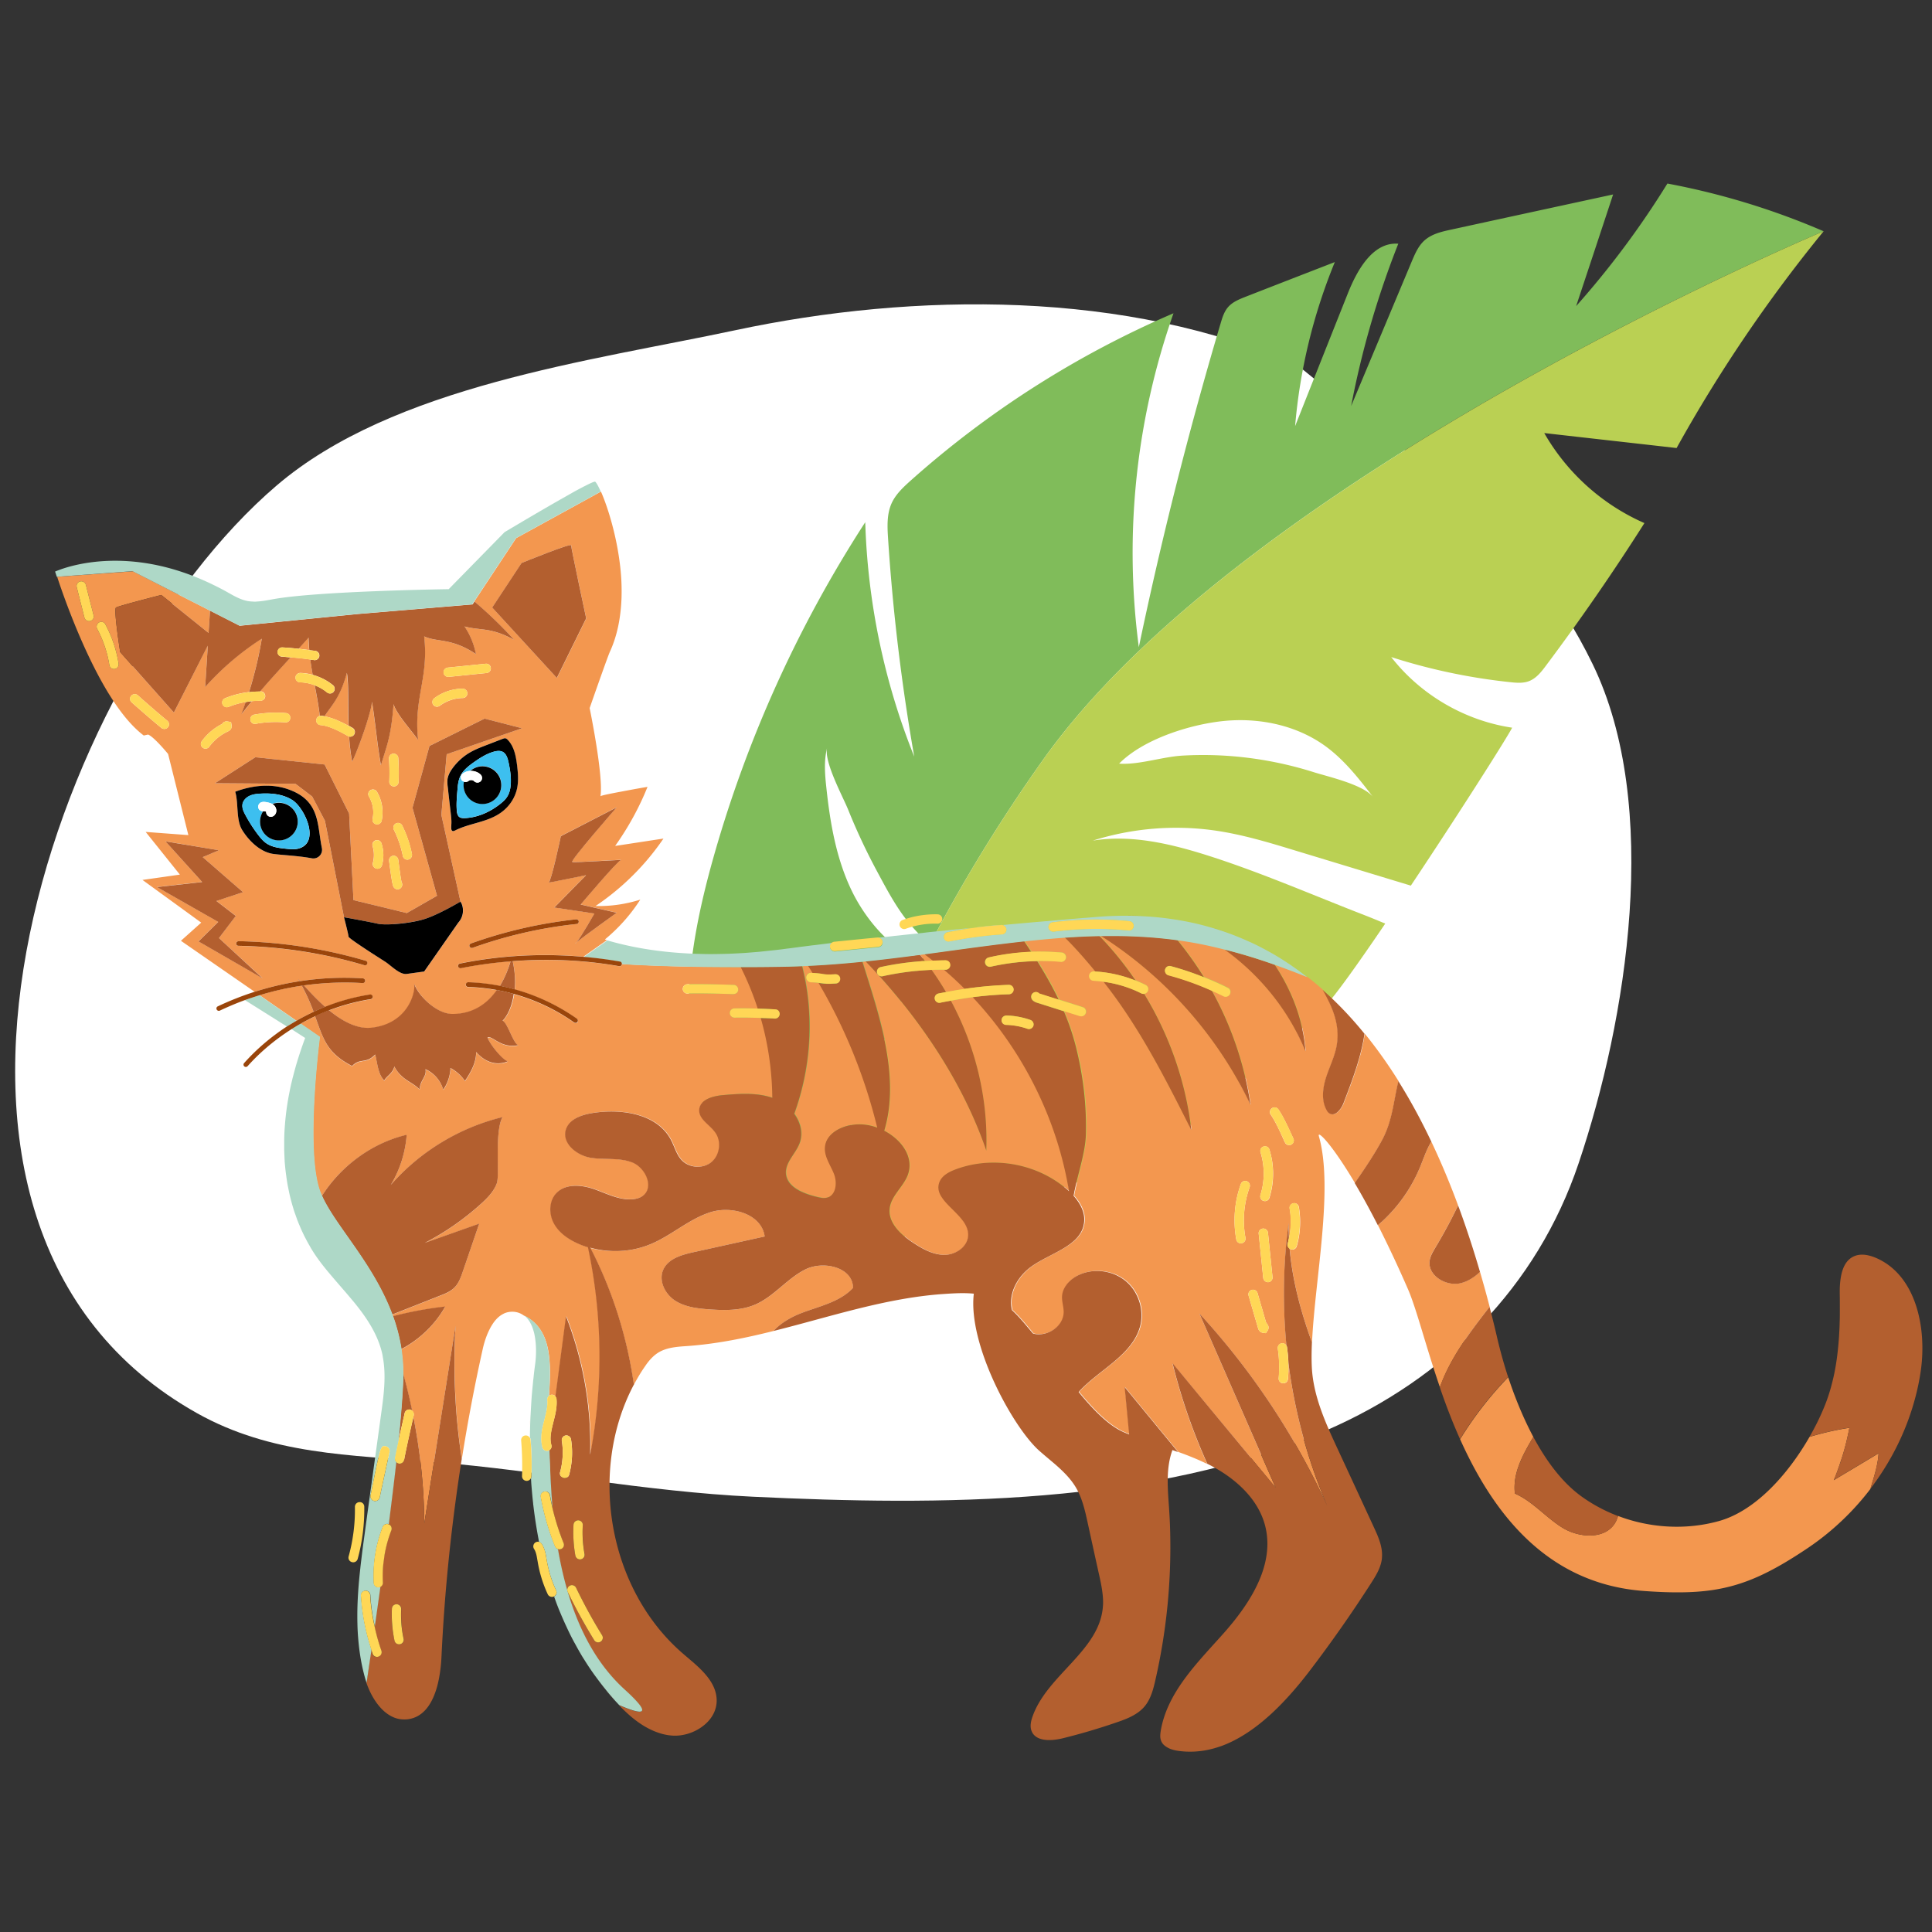 <svg id="Ebene_1" xmlns="http://www.w3.org/2000/svg" viewBox="0 0 200 200"><rect x="0" y="0" width="200" height="200" fill="#333333" stroke="none"/><style>.st0{fill:#fff}.st1{fill:#80bc5a}.st2{fill:#80ba27}.st3{fill:#bad053}.st4{fill:#f3974f}.st5{fill:#b35f2f}.st6{fill:#3dbfef}.st7{fill:#aed8c7}.st8{fill:#ffd756}.st9{fill:#9a450b}</style><path class="st0" d="M134.41 37.88c-17.67-7.87-39.78-7.64-58.27-3.7-15.02 3.2-35.41 5.76-47.48 16.06-23.47 20.04-42.92 76.64-8.25 96.06 7.68 4.3 15.83 4.32 24.49 5.04 11.04.91 21.97 3.07 33.04 3.6 19.3.92 41.3.96 59.34-6.86 12.32-5.34 21.83-14.85 26.14-27.66 5-14.84 8.57-37.02 1.45-51.67-6.89-14.19-17.37-20.08-30.46-30.87z"/><path class="st1" d="M95.4 99.46c-3.12-1.1-5.67-4.17-7.09-6.97-1.71-3.39-2.37-7.21-2.77-10.99-.15-1.37-.26-2.78.09-4.12-.38 1.43 1.63 5.09 2.18 6.46.87 2.16 1.86 4.27 2.96 6.32 1.06 1.97 2.16 4.08 3.65 5.76.67.76 1.3 1.35 1.7 2.12 3.12-6.02 7-12.54 11.84-19.36 21.11-29.77 80.82-54.74 80.82-54.74A76.12 76.12 0 0 0 172.61 19a91.267 91.267 0 0 1-9.45 12.69c1.28-3.85 2.56-7.71 3.83-11.56-5.59 1.21-11.18 2.42-16.77 3.64-.99.21-2.02.45-2.77 1.13-.63.57-.97 1.37-1.3 2.15-2.09 4.99-4.19 9.99-6.28 14.98a93.39 93.39 0 0 1 4.88-16.8c-2.61-.2-4.24 2.68-5.21 5.11-1.83 4.59-3.65 9.18-5.47 13.77.49-5.83 1.89-11.57 4.11-16.98-3.07 1.19-6.14 2.38-9.21 3.58-.66.26-1.35.53-1.82 1.06-.43.48-.62 1.12-.8 1.73-3.28 11.04-6.1 22.22-8.46 33.49a74.744 74.744 0 0 1 3.59-34.56 100.267 100.267 0 0 0-27.22 17.33c-.77.69-1.55 1.42-1.97 2.36-.49 1.11-.44 2.37-.36 3.58.49 7.58 1.4 15.14 2.71 22.62-3.1-7.7-4.82-15.96-5.07-24.26a127.6 127.6 0 0 0-15.77 34.9c-2.21 7.88-3.64 16.31-1.41 24.19 1.78 6.3 6.47 12.07 12.47 14.28 1.36-5.73 4.34-15.71 10.54-27.97"/><path class="st2" d="M96.54 99.77c-.01-.7-.17-1.25-.41-1.73-.25.47-.49.95-.73 1.42.37.13.75.24 1.14.31"/><path class="st3" d="M126.13 74.7c3.87-.51 7.98.27 11.13 2.58 1.93 1.42 3.43 3.34 4.89 5.24-1-1.3-4.65-2.11-6.17-2.59a38.33 38.33 0 0 0-6.7-1.47c-2.27-.29-4.57-.37-6.86-.24-2.11.12-4.54.98-6.57.83 2.43-2.45 6.92-3.91 10.28-4.35m-36.57 53.66c3.63.12 7.17-1.05 10.62-2.22 9.32-3.15 18.4-5.19 25.73-11.91 3.76-3.45 7.8-6.48 11.36-10.18.99-1.03 3.37-4.37 6.13-8.44-.7-.29-1.39-.58-2.06-.84-5.45-2.11-10.81-4.46-16.38-6.23-3.83-1.21-7.87-2.16-11.83-1.52 4.08-1.29 8.44-1.65 12.67-1.04 2.84.41 5.61 1.25 8.36 2.09 3.96 1.2 7.93 2.41 11.89 3.61 4.73-7.1 9.66-14.82 10.49-16.35-4.9-.73-9.48-3.4-12.52-7.31 4.01 1.29 8.15 2.16 12.34 2.6.64.07 1.3.12 1.9-.1.77-.29 1.3-.97 1.79-1.63 3.58-4.78 6.98-9.7 10.18-14.74a22.294 22.294 0 0 1-10.37-9.32c4.57.52 9.14 1.03 13.7 1.55 4.39-7.91 9.49-15.43 15.22-22.44 0 0-59.71 24.98-80.82 54.74-4.84 6.82-8.72 13.34-11.84 19.36.25.48.4 1.03.41 1.73a7.38 7.38 0 0 1-1.14-.31c-6.2 12.26-9.18 22.24-10.55 27.97 1.51.54 3.08.88 4.72.93"/><path class="st4" d="M116.45 143.58c1.85 2.24 3.69 4.49 5.54 6.73 1 .36 1.98.75 2.94 1.22.01.01.03.01.04.02a61.133 61.133 0 0 1-3.6-10.42L132.05 154c-2.63-6.01-5.26-12.01-7.89-18.02a76.5 76.5 0 0 1 13.24 19.93 55.444 55.444 0 0 1-4.02-14.79c.02.55 0 1.1-.05 1.64a.48.48 0 0 1-.48.44h-.04a.481.481 0 0 1-.44-.52c.09-1.02.06-2.06-.09-3.07-.04-.26.14-.51.41-.55.2-.03.4.08.49.25-.41-4.23-.34-8.5.23-12.72-.01.54.01 1.08.03 1.62.22-1.01.25-2.07.07-3.09-.05-.26.13-.51.39-.56.27-.05.51.13.56.39.23 1.34.16 2.75-.22 4.06a.48.48 0 0 1-.46.35c-.04 0-.09-.01-.13-.02-.05-.02-.1-.04-.14-.07.29 3.31 1.16 6.54 2.31 9.7.3-6.56 2.25-15.94.71-21.35-.19-.67 1.28.71 3.73 4.84 1.01-1.47 2.02-2.94 2.86-4.51 1.05-1.97 1.17-4.04 1.66-6.03a49.276 49.276 0 0 0-3.14-4.47c-.12-.15-.24-.29-.36-.44-.35 2.49-1.35 5.03-2.16 7.16-.25.66-.9 1.47-1.49 1.07a.927.927 0 0 1-.29-.36c-.54-1-.39-2.23-.05-3.32.34-1.08.87-2.11 1.09-3.23.42-2.2-.41-4.07-1.43-5.87-.53-.47-1.06-.91-1.59-1.32-1.04-.42-2.18-.86-3.39-1.29 1.8 2.69 2.97 5.74 3.2 8.99-1.72-4.24-4.71-7.93-8.42-10.59-.66-.17-1.33-.33-2-.47-.94-.2-1.89-.36-2.84-.49 1 1.22 1.92 2.51 2.75 3.85.84.33 1.67.7 2.47 1.1.24.12.33.41.21.65a.484.484 0 0 1-.65.22c-.4-.2-.81-.39-1.22-.57 2.03 3.66 3.41 7.69 4.01 11.83-3.39-7.14-8.84-13.28-15.52-17.51h-.14c1.39 1.43 2.64 2.98 3.76 4.63.35.14.7.29 1.04.47.24.12.33.41.21.65-.08.15-.22.24-.37.26 2.62 4.28 4.32 9.13 4.89 14.12-2.68-5.33-5.4-10.7-9.1-15.37-.34-.05-.68-.08-1.03-.1a.483.483 0 0 1-.46-.51c.01-.27.24-.47.51-.46.05 0 .09.01.14.01-.89-1.08-1.97-2.34-3.17-3.53-1.38.1-2.77.22-4.17.38.25.37.5.74.74 1.12 1.04-.04 2.08-.02 3.12.07a.481.481 0 1 1-.08.96c-.81-.07-1.61-.1-2.42-.09.81 1.29 1.57 2.61 2.23 4l2.45.78c.25.08.4.35.31.61-.07.21-.26.34-.46.34-.05 0-.1-.01-.15-.02l-1.62-.51c.48 1.15.91 2.35 1.24 3.64.76 2.97 1.13 6.05 1.04 9.12-.05 1.96-.91 4.27-1.27 6.34.68.76 1.18 1.69 1.09 2.69-.22 2.48-3.44 3.18-5.46 4.63-1.19.85-2.08 2.21-2.11 3.67-.01.29.04.57.1.85.79.72 1.47 1.59 2.17 2.41l.09.03c1.42.33 3.08-.79 3.09-2.25 0-.54-.19-1.07-.17-1.61.05-1.02.88-1.85 1.81-2.26 1.57-.69 3.52-.41 4.82.7 1.3 1.11 1.89 3 1.45 4.65-.8 3-4.33 4.53-6.36 6.8 1.5 1.83 3.09 3.46 4.65 4.15.19.08.38.16.58.24-.19-1.63-.34-3.26-.5-4.89zm15.1-28.18c-.16-.22-.1-.52.11-.67a.47.47 0 0 1 .67.11c.53.74 1.16 2.16 1.44 2.77.05.12.09.19.08.18.15.22.09.52-.13.67-.08.06-.18.08-.27.08-.16 0-.31-.07-.4-.21-.01-.02-.07-.14-.16-.33-.23-.53-.86-1.94-1.34-2.6zm-.14 8.6a.48.48 0 0 1-.46.34c-.05 0-.1-.01-.15-.02a.491.491 0 0 1-.32-.61c.45-1.43.45-3 .01-4.42-.08-.26.06-.53.32-.6.26-.08.53.06.6.32.51 1.6.51 3.38 0 4.99zm-.11 8.73h-.05c-.24 0-.45-.19-.48-.43l-.47-4.59c-.03-.27.17-.5.43-.53.27-.02.5.17.53.43l.47 4.59c.03.26-.16.5-.43.53zm-1.72.8c.26-.07.52.07.6.33l.88 3.03.17.25c.12.17.12.4.01.58l-.2.29-.31-.04c-.11-.02-.38-.09-.49-.46l-.98-3.37c-.09-.26.06-.53.32-.61zm-1.13-10.96c.09-.25.37-.38.62-.29.25.09.38.37.29.62-.6 1.68-.75 3.49-.43 5.24.05.26-.13.51-.39.56-.03.01-.06.01-.09.01-.23 0-.43-.16-.47-.4-.35-1.91-.19-3.9.47-5.74zm18.55-1.74c.37-.89.67-1.83 1.17-2.65.96 2.02 1.89 4.22 2.77 6.6a52.77 52.77 0 0 1-2.36 4.38c-.25.41-.51.84-.58 1.31-.25 1.55 1.67 2.72 3.2 2.36.77-.19 1.43-.62 2.01-1.17.34 1.17.68 2.38 1 3.63-1.76 2.25-3.51 4.53-4.68 7.14-.17.39-.33.78-.47 1.18-1.47-4.27-2.41-8.08-3.3-10.14-1.11-2.55-2.16-4.75-3.12-6.65.2-.16.38-.32.56-.49 1.64-1.53 2.94-3.42 3.8-5.5zm11.73 27.92c-1.11 1.88-2.15 3.75-1.91 5.86 1.87.82 3.22 2.5 4.96 3.56 1.75 1.06 4.45 1.2 5.45-.58.12-.21.2-.43.27-.66 3.31 1.26 7.02 1.48 10.44.53 3.81-1.06 7.18-4.88 9.38-8.71 1.35-.41 2.73-.73 4.13-.94-.09.46-.19.92-.3 1.38-.08.34-.18.69-.27 1.03-.2.68-.42 1.35-.66 2.02-.12.33-.25.66-.39.99 1.55-.93 3.1-1.85 4.64-2.78-.02.33-.06.65-.12.96-.08.47-.2.93-.33 1.38-.04.15-.09.3-.13.45l-.27.9c-.9 1.18-1.89 2.28-2.97 3.3a27.173 27.173 0 0 1-3.46 2.78c-3.85 2.59-6.63 3.9-9.98 4.39-2.01.29-4.23.29-7 .09-10.12-.73-15.66-8.13-19.06-15.71 1.42-2.31 3.09-4.47 4.98-6.42.68 2.07 1.55 4.21 2.6 6.18zM29.5 116.4zm18.31 34.63c.6-3.81 1.32-7.6 2.16-11.37.12-.55.3-1.14.54-1.69.1-.22.2-.43.32-.64.06-.1.12-.2.18-.29.25-.38.55-.7.9-.92.09-.06.18-.1.27-.15.28-.13.59-.19.93-.18.44.02.8.16 1.11.39 2.97 1.41 2.82 5.01 2.62 8.32a.48.48 0 0 1 .27-.12c.17-.01.32.07.42.19.37-2.77.73-5.55 1.1-8.32 1.79 4.54 2.64 9.45 2.5 14.33a54.077 54.077 0 0 0-.23-21.47c-.31-.09-.61-.2-.91-.33-1.04-.44-2.04-1.11-2.6-2.11-.55-.99-.54-2.35.24-3.17.95-1 2.58-.87 3.88-.42 1.3.45 2.58 1.15 3.96 1.06.41-.03.83-.13 1.15-.39 1.14-.91.22-2.89-1.13-3.42-1.35-.53-2.88-.25-4.32-.49-1.43-.24-2.97-1.49-2.56-2.89.32-1.11 1.63-1.56 2.77-1.74 3.02-.48 6.68.07 8.11 2.77.37.71.57 1.52 1.12 2.11.77.82 2.2.92 3.07.2.87-.71 1.07-2.13.41-3.05-.58-.82-1.74-1.38-1.67-2.38.07-1.04 1.4-1.41 2.44-1.5 1.72-.15 3.51-.28 5.13.28-.02-2.79-.42-5.58-1.2-8.26-.92-.03-1.83-.05-2.74-.03-.25 0-.49-.21-.49-.47-.01-.27.21-.49.47-.49.82-.02 1.64-.01 2.46.02-.48-1.48-1.07-2.92-1.77-4.31-5.58.01-9.62-.14-12.33-.31v.04c-.02.13-.15.22-.28.2-3.61-.64-7.34-.8-11.03-.52.25 1.13.29 2.11.21 2.93 2.3.63 4.5 1.66 6.44 3.04.11.08.13.23.06.34-.05.07-.12.1-.2.1a.23.23 0 0 1-.14-.04 20 20 0 0 0-6.22-2.95c-.29 1.85-1.15 2.77-1.2 2.75.54.24 1.08 2.31 1.62 2.55-1.81.35-2.65-1.02-3.17-.81.22.68 1.48 2.25 2.09 2.48-.47.21-1.88.61-3.27-.97 0 1.12-.54 2.07-1.16 3-.38-.56-.9-1.03-1.5-1.34-.03.8-.29 1.59-.75 2.24-.26-.93-.95-1.73-1.84-2.12.16.78-.58 1.16-.6 2.09-.79-.8-1.88-.97-2.62-2.37-.14.72-.89 1.05-1.04 1.46-.66-.66-.71-1.79-.94-2.7-1 1.03-1.54.31-2.39 1.19-2.65-1.36-2.98-2.83-3.84-5.17-.51.24-1.02.5-1.51.78l1.98 1.37s-1.52 11.61 0 15.92c.06.18.14.36.22.54 1.98-3.12 5.18-5.48 8.78-6.33-.13 1.83-.7 3.63-1.65 5.2 3.01-3.46 7.12-5.95 11.57-7.03-.84 1.53-.27 6-.59 6.86-.32.86-.99 1.54-1.67 2.15-1.75 1.58-3.7 2.93-5.78 4.01 1.88-.66 3.75-1.33 5.63-1.99-.57 1.65-1.13 3.31-1.7 4.96-.2.59-.42 1.2-.85 1.64-.41.42-.97.65-1.52.86-1.65.65-3.29 1.3-4.94 1.95.02.06.05.12.07.18 1.78-.46 3.59-.8 5.42-1-1.05 1.86-2.66 3.4-4.55 4.41.12.8.19 1.63.19 2.49.36 1.28.67 2.57.94 3.87.13.11.2.28.17.46 0 .01-.02.07-.04.17.72 3.63 1.11 7.33 1.13 11.03l3.24-20.48c-.26 4.59-.05 9.23.65 13.8zm22.87-48.64c-.01-.27.2-.49.47-.5.96-.03 2.63-.01 4.7.06h.11c.26.01.47.24.46.5 0 .11-.06.44-.51.46h-.09c-2.05-.07-3.69-.09-4.64-.06-.27.02-.49-.2-.5-.46zm-40.61 21.68c-.1-.39-.18-.79-.26-1.19.08.4.16.8.26 1.19z"/><path class="st4" d="M54.85 148.03c.01-.54.03-1.07.06-1.61-.02.54-.05 1.08-.06 1.61zm78.01-48.62zm-65.49 29.38c2.16-.9 3.95-2.59 6.18-3.3 2.23-.71 5.31.19 5.62 2.51-2.46.54-4.93 1.09-7.39 1.63-1.22.27-2.6.67-3.11 1.81-.5 1.12.16 2.48 1.18 3.17 1.02.68 2.29.84 3.51.93 1.62.12 3.31.15 4.8-.48 1.95-.83 3.31-2.69 5.2-3.64 1.9-.96 4.97-.22 4.95 1.91-1.35 1.44-3.42 1.87-5.27 2.57-1.08.41-2.19 1.03-2.95 1.88-2.99.75-5.99 1.36-9.06 1.57-.75.05-1.53.11-2.23.36-.23.08-.46.19-.67.32-.49.31-.88.74-1.22 1.21l-.33.48c-.35.53-.67 1.08-.97 1.64-.7-4.93-2.22-9.75-4.51-14.17 2.07.54 4.31.42 6.27-.4zm27.86-29.97l.48-.06c.3.22.6.45.9.69-.29.01-.57.02-.86.04-.17-.23-.34-.45-.52-.67zM5.92 59.71c-.11-.35-.18-.55-.18-.55s2.23 7.25 5.46 12.56c.15.24.3.48.45.71 1 1.54 2.09 2.85 3.23 3.71l.45-.1c.63.25 2.07 2.01 2.07 2.01l2.1 8.4-4.42-.33 3.54 4.42-3.87.55 6.08 4.42-2.1 1.88 7.63 5.28c1.51-.48 3.06-.85 4.63-1.09-.04-.07-.08-.15-.13-.22.05.05.13.12.21.21 2.14-.33 4.33-.43 6.5-.29.13.01.23.12.23.26-.01.13-.13.24-.26.23-2.03-.13-4.07-.04-6.08.24.52.58 1.29 1.43 2.2 2.23 1.5-.6 3.06-1.03 4.64-1.27.13-.02.26.07.28.2.02.13-.07.26-.2.28-1.46.23-2.91.62-4.3 1.15 1.31 1.08 2.85 1.96 4.34 1.82 3.79-.38 4.65-3.6 4.48-4.58.38 1.22 2.32 3.15 3.96 3.15 2.25 0 3.69-1.18 4.6-2.48-.99-.18-2-.29-3.01-.32-.13 0-.24-.11-.24-.25 0-.13.12-.24.25-.24 1.1.03 2.2.16 3.28.37.62-1.02.95-2.03 1.11-2.56-1.74.14-3.46.37-5.15.71h-.05c-.11 0-.21-.08-.24-.19-.03-.13.06-.26.19-.29 4.17-.85 8.53-1.08 12.79-.7l2.44-1.72c-.07-.02-.14-.04-.21-.07 1.42-1.17 2.66-2.56 3.66-4.12-1.49.47-3.06.7-4.63.66 2.07-1.39 3.94-3.08 5.53-4.99.53-.64 1.03-1.3 1.5-1.99-1.67.25-3.33.51-5 .76 1.35-1.9 2.48-3.95 3.35-6.11 0-.01-1.38.23-2.68.48-.14.03-.29.05-.43.08-.84.16-1.57.31-1.74.39-.01 0-.02.01-.02.01.33-2.1-1.12-9.12-1.12-9.12s1.84-5.27 2.09-5.82c.8-1.73 1.14-3.66 1.21-5.6a22.389 22.389 0 0 0-.18-3.58c-.09-.7-.2-1.38-.33-2.03-.46-2.3-1.12-4.25-1.62-5.38l-8.78 4.82-4.33 6.55c1.46 1.25 2.85 2.57 4.11 3.97-2.49-1.34-3.42-.92-5.13-1.38.58.86.98 1.84 1.18 2.86-2.57-1.71-3.96-1.19-5.36-1.83.5 4.32-1.12 6.42-.62 10.74-.62-.93-2.24-2.67-2.55-3.73-.25 3.48-.75 4.41-1.3 6.33-.4-2.15-.56-4.28-.93-6.58-.12 1.32-1.48 5.02-2.05 6.21-.17-.85-.26-1.73-.32-2.61a.612.612 0 0 1-.12-.05l-.05-.03c-.59-.34-1.83-1.03-2.77-1.1a.483.483 0 0 1-.09-.95c-.15-1.2-.34-2.2-.53-3.18a4.56 4.56 0 0 0-1.51-.3.482.482 0 0 1-.47-.5c.01-.27.23-.46.5-.47.43.01.86.08 1.28.19-.09-.51-.18-1.03-.25-1.58-.68-.1-1.36-.17-2.04-.23-1.09 1.2-2.12 2.31-3.16 3.53h.06c.27 0 .48.22.48.49s-.22.47-.49.48c-.29 0-.59.01-.88.04-.35.43-.71.87-1.08 1.35.16-.42.29-.84.44-1.26-.61.1-1.2.27-1.77.5a.486.486 0 0 1-.64-.26c-.1-.25.01-.53.26-.63.79-.33 1.63-.54 2.48-.64.56-1.82 1.01-3.67 1.32-5.54a28.58 28.58 0 0 0-5.86 5l.27-4.28L18 73.76l-5.56-6.26s-.7-4.43-.43-4.61c.26-.17 4.69-1.3 4.69-1.3l4.89 3.93.15-2.31-7.98-4.07-7.84.57zM23.98 75.1c.03.2-.05.46-.37.61-.77.35-1.45.91-1.95 1.59-.09.13-.24.2-.39.2a.482.482 0 0 1-.39-.76c.55-.76 1.28-1.38 2.12-1.8.1-.18.31-.29.53-.26l.39.07.06.35zm6.07-.76c-.02.27-.26.47-.52.44-1.02-.08-2.05-.04-3.05.15-.03.01-.06.01-.09.01-.23 0-.43-.16-.47-.4-.05-.26.13-.51.39-.56 1.09-.2 2.21-.26 3.31-.16.26.02.45.26.43.52zm9.46 10.62a.48.48 0 0 1-.47.38c-.03 0-.07 0-.1-.01a.479.479 0 0 1-.37-.57c.17-.78.03-1.62-.38-2.31a.476.476 0 0 1 .17-.66c.23-.13.53-.06.66.17.53.89.71 1.99.49 3zm.03 4.62a.483.483 0 0 1-.6.33.488.488 0 0 1-.34-.6c.15-.55.14-1.16-.03-1.71a.49.49 0 0 1 .31-.61c.26-.08.53.06.61.31.24.74.26 1.55.05 2.28zm1.72-8.63c-.01.26-.22.46-.48.46h-.02a.48.48 0 0 1-.46-.5c.03-.79.02-1.59-.03-2.38-.02-.27.18-.5.45-.51.26-.01.5.18.51.45.06.82.07 1.66.03 2.48zm-.57 7.64c.26-.03.51.15.54.42.07.52.27 2.11.35 2.33.13.23.04.53-.19.66-.07.04-.15.06-.23.06-.17 0-.34-.09-.42-.25-.1-.19-.19-.61-.46-2.67a.48.48 0 0 1 .41-.55zm1.95-.18c.05.26-.12.52-.38.57-.03.01-.06.01-.09.01-.23 0-.43-.16-.47-.39-.19-.94-.5-1.85-.93-2.71a.485.485 0 1 1 .87-.43c.46.94.8 1.93 1 2.95zm2.32-16.13c.84-.63 1.88-.98 2.93-.99.26 0 .49.21.49.48s-.21.49-.48.49c-.85.01-1.69.3-2.37.8-.09.06-.19.1-.29.1-.15 0-.29-.07-.39-.19a.503.503 0 0 1 .11-.69zm5.85-3.14c.03.27-.17.5-.43.53l-3.93.4h-.05c-.24 0-.45-.18-.48-.43-.03-.27.17-.5.43-.53l3.93-.4c.27-.03.5.16.53.43zm9.88-5.12l-3.04 6.17-6.69-7.3L54 58.28s5.13-2.09 5.13-1.83c-.01.27 1.56 7.57 1.56 7.57zm-.99 33.51c.49-.6 1.84-2.97 1.84-2.97l-4.16-.62 3.29-3.35s-4.13.85-3.87.76c.26-.09 1.26-4.8 1.26-4.8l5.78-2.98s-4.86 5.56-4.6 5.65c.26.09 5.38-.27 5.03-.19-.35.09-4.16 4.6-4.16 4.6l3.73.85c0 .01-3.38 2.44-4.14 3.05-.06.08-.11.13-.14.14-.04.02.01-.04.14-.14zm-10.95.14c3.51-1.26 7.18-2.1 10.89-2.5.13-.01.25.08.27.21.01.13-.08.25-.21.27-3.68.39-7.3 1.22-10.78 2.47-.03.01-.05.01-.08.01-.1 0-.19-.06-.23-.16-.05-.11.01-.25.14-.3zm-2.07-13.33l-.33-2.8c-.04-.3-.07-.6-.03-.9.06-.43.29-.81.55-1.16.49-.66 1.12-1.21 1.83-1.62.51-.29 1.05-.5 1.6-.71.58-.22 1.16-.45 1.74-.67.09-.03.18-.07.27-.05.09.02.16.08.23.15.65.67.85 1.66.97 2.59.12.89.19 1.81-.05 2.68-.27.99-.95 1.85-1.82 2.41-1.37.88-3.1.99-4.56 1.72-.44.22-.4-.29-.37-.58.04-.37.01-.69-.03-1.06zm-10.6 12.62c0-.2-.47-2.01-.47-2.01l-1.97-9.98-1.32-2.51-1.73-1.32-8.34-.06 4.18-2.69 7.17.75 2.54 5.08.45 8.96 5.52 1.34 3.13-1.79-2.54-9.11 1.76-6.4 5.7-2.83 3.88 1-7.8 2.69-.55 6.28 1.98 8.98.1.15c.31.68.18 1.47-.32 2.02l-3.53 5.06-1.8.25c-.74.1-1.63-.88-2.26-1.28-1.73-1.09-3.78-2.43-3.78-2.58zm-6.32-15.28c3.41 1.15 3.05 3.64 3.56 6.11a.895.895 0 0 1-1.05 1.06c-1.5-.29-3.55-.35-4.19-.49-1.24-.27-2.34-1.34-3-2.42-.67-1.08-.37-2.76-.73-3.98 1.72-.64 3.67-.87 5.41-.28zm-5.08 16.24c-.13 0-.24-.11-.24-.25 0-.13.1-.22.25-.24 4.46.09 8.88.77 13.16 2.03.13.04.2.17.16.3-.03.11-.13.17-.23.17-.02 0-.05 0-.07-.01a49.503 49.503 0 0 0-13.03-2zm-2.02-9.9l-1.67.71 4.17 3.63-2.76.9 2.01 1.55-1.74 2.3 4.52 4.16-6.64-3.82 2.04-2.02-6.34-3.61 4.67-.52-3.79-4.21 5.53.93zm-9.07-16c.18-.2.48-.22.68-.04 1 .89 2.02 1.78 3.05 2.63a.479.479 0 0 1-.31.85.51.51 0 0 1-.31-.11c-1.04-.86-2.07-1.76-3.08-2.65a.486.486 0 0 1-.03-.68zm-3.33-7.59a.47.47 0 0 1 .65.2c.68 1.27 1.14 2.64 1.37 4.07.04.26-.14.51-.4.55-.03 0-.05.01-.08.01-.23 0-.44-.17-.48-.41-.21-1.32-.64-2.59-1.27-3.77a.505.505 0 0 1 .21-.65zM8.3 60.19c.26-.06.52.09.59.35l.8 3.16c.07.26-.09.52-.35.59-.05.01-.09.01-.13.01-.22 0-.41-.15-.47-.36l-.8-3.17c-.06-.25.1-.52.36-.58zm82.56 40.66c.03.05.07.09.12.13 4.75 5.26 8.85 11.51 11.12 18.14.2-5.38-1.11-10.79-3.67-15.52.76-.14 1.53-.27 2.3-.37 5.19 5.53 8.74 12.6 9.97 20.08-.07-.07-.15-.14-.22-.2-3.11-2.69-7.72-3.5-11.56-2.04-.66.25-1.35.62-1.62 1.27-.84 2.04 3.02 3.33 2.96 5.53-.03 1.17-1.26 2.02-2.43 2.03s-2.25-.59-3.23-1.23c-1.28-.83-2.63-2.06-2.46-3.57.15-1.31 1.4-2.22 1.87-3.45.69-1.84-.62-3.66-2.43-4.6 1.67-5.58-.5-11.82-2.28-17.51l.3-.03c.43.43.85.88 1.26 1.34z"/><path class="st4" d="M96.44 100.41c.44-.02.88-.02 1.32-.02.74.63 1.45 1.29 2.14 1.98-.66.1-1.32.21-1.97.34-.46-.8-.96-1.56-1.49-2.3zm-12.28.31c-.06 0-.13-.01-.2-.01-.27-.03-.49.2-.5.47-.01.27.2.49.47.5.4.01.65.04.85.06 2.74 4.66 4.79 9.72 6.07 14.97a5.4 5.4 0 0 0-1.66-.34c-1.66-.06-3.69.79-3.76 2.45-.04.95.59 1.79.94 2.68s.23 2.17-.68 2.45c-.36.11-.75.02-1.12-.07-1.4-.34-3.1-1.01-3.18-2.45-.06-1.16 1.02-2.03 1.42-3.12.38-1.03.09-2.13-.56-3.03 1.77-4.87 2.09-10.28.81-15.3l.63-.03c.15.26.31.52.47.77z"/><path class="st5" d="M30.27 124.8c-.07-.24-.14-.48-.2-.73.06.25.13.49.2.73zm3.72 6.87c-.51-.61-.99-1.24-1.43-1.89-.14-.21-.27-.42-.4-.64.13.21.26.43.4.64.43.65.92 1.28 1.43 1.89zm7.55 7.99c-.18-1.19-.48-2.33-.87-3.41 1.78-.46 3.59-.8 5.42-1-1.05 1.87-2.66 3.41-4.55 4.41zm-1.91.82c-.02-.13-.04-.26-.07-.39.03.13.05.26.07.39zm2.47-23.01c-.13 1.83-.7 3.63-1.65 5.2 3.01-3.46 7.12-5.95 11.57-7.03-.84 1.53-.27 6-.59 6.86-.32.86-.99 1.54-1.67 2.15-1.75 1.58-3.7 2.93-5.78 4.01 1.88-.66 3.75-1.33 5.63-1.99-.57 1.65-1.13 3.31-1.7 4.96-.2.59-.42 1.2-.85 1.64-.41.42-.97.65-1.52.86-1.65.65-3.29 1.3-4.94 1.95-1.96-5.27-5.9-9.18-7.28-12.28 1.99-3.12 5.18-5.48 8.78-6.33zm89.95 36.52c-2.63-6.01-5.26-12.01-7.89-18.02a76.5 76.5 0 0 1 13.24 19.93 55.444 55.444 0 0 1-4.02-14.79c-.02-.55-.07-1.11-.15-1.66a.442.442 0 0 0-.06-.16c-.41-4.23-.34-8.5.23-12.72-.01.54.01 1.08.03 1.62-.04.18-.07.36-.12.54-.06.2.03.41.19.52.29 3.31 1.16 6.54 2.31 9.7-.04.93-.05 1.81-.01 2.6.15 2.96 1.41 5.73 2.66 8.42 1.25 2.69 2.49 5.38 3.74 8.08.12.26.24.53.36.8.28.68.51 1.38.51 2.1 0 .14-.01.29-.02.43-.06.46-.21.89-.41 1.3-.2.41-.45.81-.7 1.2a137.385 137.385 0 0 1-6.33 9.04c-2.34 3.07-5.31 6.24-8.74 7.66-.16.06-.31.13-.47.18-.32.11-.64.21-.96.29-.16.04-.32.08-.49.11-.33.07-.66.11-.99.14-.67.06-1.35.04-2.04-.06-.18-.03-.36-.06-.54-.12-.18-.05-.35-.12-.51-.21-.16-.09-.3-.19-.42-.31s-.21-.27-.27-.44c-.11-.32-.07-.66-.02-.99.64-3.78 3.46-6.71 6.05-9.58l.51-.57c1.52-1.72 2.99-3.72 3.81-5.85.64-1.66.88-3.39.46-5.13-.72-2.96-3.27-5.16-6.01-6.51a61.133 61.133 0 0 1-3.6-10.42c3.55 4.3 7.11 8.59 10.67 12.88zm-76.25 5.63c0-.02-.01-.04-.01-.06 0 .03 0 .04.01.06zm2.05 7.01c-.18-.45-.35-.91-.52-1.37.18.46.34.92.52 1.37zM55 153.71c-.02-.23-.03-.45-.05-.68l.01-.01c.01.23.02.46.04.69zm-12.54-7.79a.495.495 0 0 0-.57.37l-.03.15c-.26 1.13-.47 2.09-.64 2.87.27-2.68.46-5.01.51-6.71v-.45c.36 1.28.67 2.57.94 3.87-.06-.04-.13-.09-.21-.1z"/><path class="st5" d="M64.07 176.51a17.607 17.607 0 0 0 1.22 1.16c.22.19.44.36.67.53.46.34.94.63 1.45.87.25.12.51.22.77.31s.53.16.81.21c.14.03.28.05.42.06.42.05.85.03 1.28-.05.71-.13 1.39-.42 1.96-.83.11-.08.22-.17.33-.26.74-.64 1.22-1.51 1.21-2.5-.02-1.54-1.09-2.73-2.28-3.79-.1-.09-.2-.18-.3-.26-.3-.26-.6-.51-.9-.77-7.74-6.66-9.84-18.89-5.09-27.86-.7-4.93-2.22-9.75-4.51-14.17 2.05.57 4.29.45 6.25-.37 2.16-.9 3.95-2.59 6.18-3.3 2.23-.71 5.31.19 5.62 2.51-2.46.54-4.93 1.09-7.39 1.63-1.22.27-2.6.67-3.11 1.81-.5 1.12.16 2.48 1.18 3.17 1.02.68 2.29.84 3.51.93 1.62.12 3.31.15 4.8-.48 1.95-.83 3.31-2.69 5.2-3.64 1.9-.96 4.97-.22 4.95 1.91-1.35 1.44-3.42 1.87-5.27 2.57-1.08.41-2.19 1.03-2.95 1.88 5.86-1.46 11.64-3.43 17.65-3.83 1.02-.07 2.06-.13 3.08-.03-.63 5.25 4.01 13.78 6.75 16.24.51.45 1.04.89 1.56 1.33.35.3.68.6 1 .92.48.48.91.99 1.26 1.58.33.56.57 1.17.76 1.8.19.63.33 1.27.47 1.91.39 1.79.78 3.58 1.18 5.37.15.67.29 1.35.36 2.03.04.41.06.82.02 1.23-.35 4.56-5.76 7.05-7.28 11.36-.11.3-.19.62-.2.93 0 .19.02.37.09.55.03.07.06.14.09.2.32.55.97.75 1.68.76.47.01.97-.07 1.41-.17a64.354 64.354 0 0 0 5.66-1.67c.65-.22 1.32-.47 1.9-.83.35-.21.67-.47.94-.78.65-.76.92-1.77 1.14-2.74a61.928 61.928 0 0 0 1.53-15.58c-.02-.75-.06-1.49-.11-2.24-.14-2.02-.34-4.13.35-6.01.2.07.4.14.59.21-1.85-2.24-3.69-4.49-5.54-6.73.16 1.63.31 3.27.47 4.9-.19-.08-.39-.15-.58-.24-1.56-.68-3.15-2.32-4.65-4.15 2.03-2.27 5.56-3.79 6.36-6.8.44-1.66-.15-3.54-1.45-4.65-1.3-1.11-3.26-1.4-4.82-.7-.93.41-1.76 1.25-1.81 2.26-.02.54.17 1.07.17 1.61-.01 1.46-1.66 2.58-3.09 2.25l-.09-.03c-.7-.82-1.38-1.69-2.17-2.41-.07-.28-.11-.57-.1-.85.03-1.46.92-2.82 2.11-3.67 2.02-1.45 5.24-2.15 5.46-4.63.09-1-.41-1.92-1.09-2.69.36-2.07 1.22-4.38 1.27-6.34.08-3.07-.29-6.15-1.04-9.12-.33-1.29-.75-2.5-1.24-3.64l-2.77-.88c-.13-.04-.33-.11-.49-.28-.18-.2-.18-.52.02-.7.2-.18.49-.17.67.02.03.02.06.02.09.03l1.95.62c-.67-1.4-1.42-2.71-2.23-4-1.62.03-3.23.22-4.82.58-.04.01-.07.01-.11.01a.48.48 0 0 1-.47-.38c-.06-.26.1-.52.36-.58 1.46-.34 2.94-.53 4.42-.59-.24-.37-.49-.74-.74-1.12-3.41.37-6.85.87-10.34 1.34.3.22.6.45.9.69.43-.01.86-.03 1.29-.03.27 0 .48.22.48.49s-.22.48-.48.48h-.14c.74.63 1.45 1.29 2.14 1.98 1.5-.22 3.02-.36 4.53-.41h.02a.485.485 0 0 1 .01.97c-1.25.04-2.49.14-3.73.3 5.19 5.53 8.74 12.6 9.97 20.08-.07-.07-.15-.14-.22-.2-3.11-2.69-7.72-3.5-11.56-2.04-.66.25-1.35.62-1.62 1.27-.84 2.04 3.02 3.33 2.96 5.53-.03 1.17-1.26 2.02-2.43 2.03s-2.25-.59-3.23-1.23c-1.28-.83-2.63-2.06-2.46-3.57.15-1.31 1.4-2.22 1.87-3.45.69-1.84-.62-3.66-2.43-4.6 1.67-5.58-.5-11.82-2.28-17.51-1.86.19-3.74.34-5.62.43.16.25.32.5.48.76.5.02.77.06 1 .1.32.05.53.08 1.31.03.26-.01.5.18.51.45.02.27-.18.5-.45.51-.31.02-.54.03-.73.03-.35 0-.55-.03-.78-.06-.07-.01-.15-.02-.24-.03 2.74 4.66 4.79 9.72 6.07 14.97a5.4 5.4 0 0 0-1.66-.34c-1.66-.06-3.69.79-3.76 2.45-.04.95.59 1.79.94 2.68s.23 2.17-.68 2.45c-.36.11-.75.02-1.12-.07-1.4-.34-3.1-1.01-3.18-2.45-.06-1.16 1.02-2.03 1.42-3.12.38-1.03.09-2.13-.56-3.03 1.77-4.87 2.09-10.28.81-15.3-.62.02-1.24.05-1.86.06-1.6.03-3.09.04-4.49.04.7 1.39 1.29 2.83 1.77 4.31.6.02 1.19.04 1.79.08a.48.48 0 0 1-.03.96h-.03a33.7 33.7 0 0 0-1.42-.06c.77 2.68 1.17 5.47 1.2 8.26-1.61-.56-3.41-.43-5.13-.28-1.04.09-2.37.46-2.44 1.5-.07 1 1.09 1.56 1.67 2.38.65.92.46 2.33-.41 3.05-.87.71-2.3.62-3.07-.2-.55-.58-.74-1.4-1.12-2.11-1.43-2.7-5.1-3.25-8.11-2.77-1.14.18-2.45.63-2.77 1.74-.41 1.4 1.12 2.64 2.56 2.89 1.43.24 2.96-.04 4.32.49 1.35.53 2.27 2.51 1.13 3.42-.32.26-.74.36-1.15.39-1.37.09-2.66-.61-3.96-1.06-1.3-.45-2.93-.58-3.88.42-.78.82-.79 2.18-.24 3.17.55.99 1.55 1.66 2.6 2.11.3.13.6.24.91.33 1.51 7.05 1.59 14.4.23 21.47.14-4.88-.72-9.79-2.5-14.33-.37 2.77-.73 5.55-1.1 8.32.06.07.1.15.11.25.08.82-.12 1.61-.32 2.37-.21.85-.42 1.65-.21 2.4a.47.47 0 0 1-.22.53c.06 1.56.12 3.63.32 5.94.29 1.25.68 2.48 1.16 3.67.1.25-.02.53-.27.63-.06.02-.12.03-.18.03s-.11-.01-.16-.03c.89 5.18 2.76 10.77 6.9 14.53 2.98 2.69 1.98 2.71-.55 1.61zm42.9-70.31a.484.484 0 0 1-.62.29c-.71-.25-1.45-.38-2.2-.4a.482.482 0 0 1-.47-.5c.01-.27.24-.46.5-.47.85.02 1.69.18 2.49.46a.5.5 0 0 1 .3.62zm-48.05 46.46a.483.483 0 0 1-.6.33.482.482 0 0 1-.34-.59c.29-1.05.35-2.18.18-3.25-.04-.26.14-.51.4-.55.26-.04.51.14.55.4.2 1.21.13 2.47-.19 3.66zm1.6 8.2c.05.26-.13.51-.39.56-.03.01-.06.01-.09.01a.49.49 0 0 1-.48-.4c-.19-1.05-.25-2.13-.19-3.2.02-.27.25-.46.51-.45.27.02.47.24.45.51-.05.99.01 1.99.19 2.97zm1.65 9.09a.477.477 0 0 1-.66-.16c-.99-1.61-1.92-3.29-2.74-5a.489.489 0 0 1 .23-.65c.24-.12.53-.01.64.23.81 1.67 1.71 3.33 2.69 4.91.14.23.07.53-.16.67zm-7.32-21.12c-.01-.01-.01-.01 0 0 0-.27 0-.53.01-.79-.01.26-.01.52-.01.79zm7.8 26.06c.35.44.72.87 1.1 1.29-.38-.43-.74-.86-1.1-1.29zm-24.72-.7c-.06-.18-.12-.36-.17-.53.48 1.73 1.57 3.62 3.15 4.18.12.04.25.08.37.1.25.05.52.07.8.05 1.35-.11 2.23-1.04 2.78-2.29.07-.16.13-.32.19-.48.18-.49.31-1.02.41-1.56.13-.72.21-1.44.24-2.12.32-6.87 1.03-13.72 2.1-20.51-.7-4.57-.92-9.21-.64-13.82l-3.24 20.48c-.02-3.7-.41-7.4-1.13-11.03-.59 2.6-.85 3.86-.96 4.46a.49.49 0 0 1-.47.4c-.03 0-.06 0-.09-.01a.459.459 0 0 1-.28-.17c-.23 2.04-.49 4.23-.78 6.44h.01c.25.1.37.38.27.63-.31.8-.54 1.63-.69 2.48-.05.34-.09.68-.14 1.02-.06.63-.08 1.27-.04 1.9.01.21-.11.39-.28.47-.19 1.41-.39 2.78-.58 4.09.18.85.41 1.68.7 2.5.09.25-.04.53-.3.62a.484.484 0 0 1-.62-.29c-.05-.14-.09-.29-.13-.43-.15 1.23-.32 2.38-.48 3.42zm2.64-7.66c.01-.27.24-.47.51-.46.27.01.47.24.46.51-.05 1.03.03 2.05.25 3.06.06.26-.11.52-.37.57-.03.01-.07.01-.1.01a.48.48 0 0 1-.47-.38c-.25-1.09-.34-2.2-.28-3.31zm49.17-69.37c.87-.1 1.75-.19 2.64-.29-.89.1-1.77.19-2.64.29zm22.67-2.18l1.1-.09c-.35.03-.72.06-1.1.09zm7.32-.05c-1.13-.11-2.22-.15-3.26-.15 1.04-.01 2.13.04 3.26.15z"/><path class="st5" d="M91.37 101.06c1.66-.37 3.36-.59 5.07-.66.53.74 1.03 1.51 1.49 2.3l-.79.15c-.26.06-.43.31-.37.58.05.23.25.38.47.38.03 0 .07 0 .1-.01.36-.08.72-.14 1.09-.21 2.56 4.73 3.87 10.14 3.67 15.52-2.27-6.63-6.37-12.88-11.12-18.14.08.06.19.1.29.1.03 0 .07 0 .1-.01zm30.51-3.75c1 1.22 1.92 2.51 2.75 3.85a30.02 30.02 0 0 0-3.43-1.15.477.477 0 0 0-.59.34c-.07.26.08.52.34.59 1.54.41 3.04.95 4.49 1.6 2.03 3.66 3.41 7.69 4.01 11.83-3.39-7.14-8.84-13.28-15.52-17.51 2.67-.03 5.32.08 7.95.45zm13.27 11.55c-1.72-4.24-4.71-7.93-8.42-10.59 1.83.47 3.59 1.02 5.22 1.59 1.79 2.69 2.96 5.75 3.2 9zm-17.59-7.35c-1.33-.53-2.75-.85-4.17-.94-.89-1.08-1.97-2.34-3.17-3.53 1.2-.08 2.39-.14 3.58-.16 1.39 1.43 2.64 2.98 3.76 4.63zM85.5 97.66c.21-.03.42-.05.63-.08-.21.03-.42.05-.63.08zm42.43-.77c-.87-.35-1.74-.64-2.6-.89.86.24 1.73.54 2.6.89zm-9.55 6c.02 0 .04-.01.06-.01 2.62 4.28 4.32 9.13 4.89 14.12-2.68-5.33-5.4-10.7-9.1-15.37 1.36.18 2.71.59 3.93 1.21.07.03.15.05.22.05zm-27.22-2.77c-.26.06-.42.32-.37.58.01.06.03.11.06.15-.41-.46-.83-.91-1.26-1.35 1.89-.2 3.76-.43 5.63-.68.18.22.35.44.52.66-1.53.1-3.07.3-4.58.64zm53.6 11.8c1.18 1.88 2.32 3.96 3.41 6.26-.5.82-.8 1.76-1.17 2.65-.86 2.08-2.17 3.97-3.81 5.51-.18.17-.37.33-.56.49-.87-1.7-1.67-3.15-2.39-4.36 1.01-1.47 2.02-2.94 2.86-4.51 1.05-1.98 1.17-4.05 1.66-6.04zm3.24 18.56c.08-.48.34-.9.58-1.31a52.77 52.77 0 0 0 2.36-4.38c.04.11.08.21.12.31.75 2.05 1.47 4.24 2.15 6.57-.58.55-1.24.98-2.01 1.17-1.53.36-3.45-.82-3.2-2.36zm6.2 4.81c.27 1.05.54 2.12.79 3.22.3 1.27.67 2.64 1.13 4.04a37.281 37.281 0 0 0-4.98 6.42c-.81-1.81-1.5-3.62-2.09-5.36.14-.4.3-.8.47-1.18 1.17-2.6 2.92-4.88 4.68-7.14zm7.58 22.88c-1.75-1.06-3.09-2.75-4.96-3.56-.24-2.11.8-3.98 1.91-5.86 1.33 2.48 2.96 4.68 4.93 6.12 1.18.86 2.48 1.55 3.84 2.07-.07.23-.15.45-.27.66-1 1.78-3.7 1.63-5.45.57zm-24.18-42.92a.927.927 0 0 1-.29-.36c-.54-1-.39-2.23-.05-3.32.34-1.08.87-2.11 1.09-3.23.42-2.2-.41-4.07-1.43-5.87 1.47 1.3 2.92 2.8 4.33 4.54-.35 2.49-1.35 5.03-2.16 7.16-.25.67-.9 1.48-1.49 1.08z"/><path class="st4" d="M35.89 69.67c.2 1.13.09 3.2.18 5.46-.66-.36-1.6-.83-2.5-.98.83-1.23 1.63-1.95 2.32-4.48zm-5.2 36l-3.83-2.65c1.43-.44 2.9-.77 4.38-.99.55 1.02.93 1.91 1.23 2.71-.61.28-1.2.59-1.78.93zm.9 1.78l-1.43-.9 1.43.9zM31.92 66c.02.46.04.88.08 1.29-.37-.05-.74-.1-1.11-.14.33-.37.67-.75 1.03-1.15zM6.06 59.03c1.39-.54 7.34-2.42 15.21 1.13-7.87-3.55-13.82-1.67-15.21-1.13zm40.89 1.48l1.5-1.54-1.5 1.54zm14.09-10.42zm-31.33 56.18l-4.36-2.75z"/><path class="st5" d="M24.99 73.94c.16-.42.29-.84.44-1.26.21-.04.43-.07.64-.09-.36.43-.72.87-1.08 1.35z"/><path class="st5" d="M53.22 66.23c-2.49-1.34-3.42-.92-5.13-1.38.58.86.98 1.84 1.18 2.86-2.57-1.71-3.96-1.19-5.36-1.83.5 4.32-1.12 6.42-.62 10.74-.62-.93-2.24-2.67-2.55-3.73-.25 3.48-.75 4.41-1.3 6.33-.4-2.15-.56-4.28-.93-6.58-.12 1.32-1.48 5.02-2.05 6.21-.17-.85-.26-1.73-.32-2.61.04.01.08.02.12.02a.488.488 0 0 0 .24-.91l-.05-.03c-.11-.06-.23-.13-.36-.2-.08-2.26.02-4.34-.18-5.46-.69 2.53-1.49 3.25-2.32 4.48-.11-.02-.21-.04-.32-.04-.05-.01-.11 0-.16.02-.15-1.2-.34-2.2-.53-3.18.46.18.89.42 1.28.74.09.07.2.11.31.11.14 0 .28-.06.37-.18a.48.48 0 0 0-.07-.68c-.61-.5-1.33-.86-2.1-1.07-.09-.51-.18-1.03-.25-1.58.13.02.25.03.38.05.03 0 .05.01.08.01.23 0 .44-.17.48-.41a.484.484 0 0 0-.4-.55c-.21-.03-.42-.05-.64-.08-.04-.41-.06-.83-.08-1.29-.35.4-.7.78-1.03 1.15-.55-.06-1.1-.11-1.66-.14-.27-.02-.5.19-.51.45-.02.27.19.5.45.51.3.02.6.05.89.08-1.09 1.2-2.12 2.31-3.16 3.53-.38 0-.76.02-1.14.07.56-1.82 1.01-3.67 1.32-5.54a28.58 28.58 0 0 0-5.86 5l.27-4.28L18 73.76l-5.56-6.26s-.7-4.43-.43-4.61c.26-.17 4.69-1.3 4.69-1.3l4.89 3.93.15-2.31 3.08 1.57 12.27-1.22 11.83-.99.2-.3c1.46 1.24 2.84 2.57 4.1 3.96zm-6.75-5.24l.48-.48zm147.55 91.79c.13-.45.24-.91.33-1.38.06-.31.1-.63.12-.96-1.55.93-3.1 1.85-4.64 2.78.14-.33.27-.66.39-.99.25-.66.47-1.34.66-2.02.1-.34.19-.68.27-1.03.11-.46.21-.92.3-1.38-1.4.21-2.78.53-4.13.94.59-1.02 1.09-2.04 1.49-3.01.29-.69.53-1.4.73-2.12.13-.48.25-.96.35-1.45.25-1.22.39-2.46.48-3.71.03-.5.06-1 .07-1.51.02-.5.02-1.01.02-1.51s0-1-.01-1.5v-.28a8.637 8.637 0 0 1 .12-1.47c.17-.96.56-1.82 1.43-2.16.6-.24 1.28-.14 1.9.08.09.03.18.07.26.1 4.19 1.77 5.33 7.26 4.67 11.76-.16 1.1-.4 2.19-.71 3.26-.92 3.21-2.47 6.24-4.5 8.9l.27-.9c.04-.14.09-.29.13-.44zM30.86 101.35c.05.05.13.12.21.21-.03 0-.05.01-.08.01-.05-.07-.09-.14-.13-.22zm.38.68l.22-.03c.52.58 1.29 1.43 2.2 2.23-.4.16-.8.33-1.19.52-.3-.81-.68-1.7-1.23-2.72zm20.78 3.62c.54.24 1.08 2.31 1.62 2.55-1.81.35-2.65-1.02-3.17-.81.22.68 1.48 2.25 2.09 2.48-.47.21-1.88.61-3.27-.97 0 1.12-.54 2.07-1.16 3-.38-.56-.9-1.03-1.5-1.34-.03.8-.29 1.59-.75 2.24-.26-.93-.95-1.73-1.84-2.12.16.78-.58 1.16-.6 2.09-.79-.8-1.88-.97-2.62-2.37-.14.72-.89 1.05-1.04 1.46-.66-.66-.71-1.79-.94-2.7-1 1.03-1.54.31-2.39 1.19-2.65-1.36-2.98-2.83-3.84-5.17.47-.22.95-.43 1.44-.61 1.31 1.08 2.85 1.96 4.34 1.82 3.79-.38 4.65-3.6 4.48-4.58.38 1.22 2.32 3.15 3.96 3.15 2.25 0 3.69-1.18 4.6-2.48.59.11 1.18.25 1.75.41-.25 1.86-1.11 2.78-1.16 2.76zm1.26-3.23c-.51-.14-1.02-.26-1.53-.36.62-1.02.95-2.03 1.11-2.56.07-.01.14-.01.21-.02.25 1.14.29 2.11.21 2.94z"/><path class="st5" d="M39.09 95.62c-.87-.2-3.48-.67-3.48-.67l-1.97-9.98-1.32-2.51-1.73-1.32-8.34-.06 4.18-2.69 7.17.75 2.54 5.08.45 8.96 5.52 1.34 3.13-1.79-2.54-9.11 1.76-6.4 5.7-2.83 3.88 1-7.8 2.69-.55 6.28 1.98 8.98s-2.33 1.37-3.75 1.81c-1.42.43-3.96.67-4.83.47z"/><path d="M36.08 96.96c0-.2-.47-2.01-.47-2.01s2.61.47 3.48.67c.87.2 3.41-.03 4.82-.47 1.42-.43 3.75-1.81 3.75-1.81l.1.15c.31.68.18 1.47-.32 2.02l-3.53 5.06-1.8.25c-.74.1-1.63-.88-2.26-1.28-1.72-1.09-3.77-2.43-3.77-2.58zm-6.32-15.28c-1.75-.59-3.69-.37-5.41.28.36 1.22.06 2.9.73 3.98.67 1.08 1.76 2.15 3 2.42.64.14 2.68.2 4.19.49a.895.895 0 0 0 1.05-1.06c-.51-2.47-.15-4.95-3.56-6.11zm.5 1.14c1.26.79 2.92 4.34.7 5.01-.42.13-.86.08-1.29.04-.74-.07-1.52-.16-2.12-.59-.32-.23-.57-.53-.81-.84-.5-.65-.95-1.35-1.33-2.07-.19-.35-.36-.73-.3-1.11.06-.39.37-.7.73-.87.36-.17.76-.21 1.15-.23 1.12-.07 2.31.05 3.27.66z"/><path class="st6" d="M30.26 82.82c-.96-.6-2.15-.73-3.29-.67-.39.02-.79.06-1.15.23-.36.17-.66.48-.73.87-.06.39.11.77.3 1.11.39.72.84 1.42 1.33 2.07.24.31.49.62.81.84.61.43 1.38.51 2.12.59.43.04.88.09 1.29-.04 2.24-.66.58-4.21-.68-5zm.56 2.22c0 1.08-.87 1.95-1.95 1.95s-1.95-.87-1.95-1.95c0-.39.12-.75.31-1.06a.476.476 0 0 1-.49-.34c-.07-.26.08-.52.33-.6.37-.11.98.12 1.1.17.22-.08.45-.13.7-.13 1.08.01 1.95.88 1.95 1.96z"/><path d="M46.68 84.34c.04.37.07.7.04 1.06-.02.29-.07.8.37.58 1.45-.74 3.19-.84 4.56-1.72.87-.55 1.54-1.41 1.82-2.41.24-.87.16-1.79.05-2.68-.12-.93-.31-1.92-.97-2.59a.442.442 0 0 0-.23-.15c-.09-.02-.18.02-.27.05-.58.22-1.16.45-1.74.67-.54.21-1.09.42-1.6.71-.71.4-1.34.96-1.83 1.62-.26.35-.48.73-.55 1.16-.04.3-.01.6.03.9.1.93.21 1.87.32 2.8zm.68-2.62c.04-.48.1-.98.31-1.41.29-.59.84-1.01 1.37-1.39.64-.45 1.31-.88 2.07-1.1.3-.08.64-.13.92.01.38.2.52.67.61 1.09.17.78.29 1.57.22 2.36-.03.4-.12.8-.33 1.15-.18.31-.45.55-.73.78-1.03.82-2.28 1.4-3.61 1.48-.54.03-.81-.07-.89-.65-.09-.75 0-1.57.06-2.32z"/><path class="st6" d="M47.36 81.72c-.06.75-.14 1.57-.05 2.31.08.58.34.68.89.65 1.33-.08 2.58-.66 3.61-1.48.28-.22.55-.47.73-.78.21-.34.29-.75.33-1.15.07-.79-.06-1.58-.22-2.36-.09-.42-.23-.89-.61-1.09-.28-.14-.62-.1-.92-.01-.75.21-1.43.64-2.07 1.1-.54.38-1.08.8-1.37 1.39-.23.44-.29.94-.32 1.42zm.52-1.62c.23-.19.51-.28.8-.3.34-.3.78-.49 1.27-.49 1.08 0 1.95.87 1.95 1.95s-.87 1.95-1.95 1.95a1.946 1.946 0 0 1-1.92-2.29.62.62 0 0 1-.23-.14.51.51 0 0 1 .08-.68z"/><path class="st5" d="M50.95 62.89l3.04-4.61s5.13-2.09 5.13-1.83c0 .26 1.56 7.56 1.56 7.56l-3.04 6.17-6.69-7.29zm8.75 34.64c-.06.08-.11.13-.14.14-.04.02.01-.04.14-.14z"/><path class="st5" d="M57.38 93.95l3.29-3.35s-4.13.85-3.87.76c.26-.09 1.26-4.8 1.26-4.8l5.78-2.98s-4.86 5.56-4.6 5.65c.26.09 5.38-.27 5.03-.19-.35.09-4.16 4.6-4.16 4.6l3.73.85s-3.38 2.43-4.15 3.05c.49-.6 1.84-2.97 1.84-2.97l-4.15-.62zm-36.39-5.22l4.17 3.63-2.76.91 2.01 1.55-1.74 2.29 4.51 4.17-6.63-3.82 2.04-2.02-6.34-3.61 4.68-.52-3.8-4.21 5.53.92z"/><path d="M28.87 87c-1.08 0-1.95-.87-1.95-1.95 0-.39.12-.75.31-1.06.03 0 .07 0 .1-.01.03 0 .13.02.22.05-.01.09.01.19.06.28.09.16.25.25.42.25.08 0 .16-.02.24-.06a.66.66 0 0 0 .33-.6.781.781 0 0 0-.42-.66h-.01a1.946 1.946 0 0 1 2.65 1.82c0 1.06-.87 1.94-1.95 1.94zm19.63-6.15c.16-.13.44-.12.58.03.09.09.22.14.34.14a.476.476 0 0 0 .33-.82c-.29-.28-.69-.41-1.08-.38.34-.3.78-.49 1.27-.49 1.08 0 1.95.87 1.95 1.95s-.87 1.95-1.95 1.95a1.946 1.946 0 0 1-1.92-2.29c.18.03.35.02.48-.09z"/><path class="st7" d="M5.76 59.15s.01-.01.02-.01c.01-.01.02-.01.04-.02s.05-.02.09-.04h.01c.04-.02.08-.03.13-.05 1.4-.54 7.34-2.42 15.21 1.13.25.11.51.23.77.36.21.1.43.21.65.32.25.13.5.26.75.4.44.25.88.51 1.35.71.09.04.19.08.28.11.19.07.38.12.58.16.11.02.21.03.32.04.11.01.21.01.32.02s.22 0 .32-.01c.54-.03 1.08-.13 1.61-.23 4.62-.86 18.24-1.05 18.24-1.05l.48-.49 1.5-1.53 3.8-3.88s3.09-1.85 5.72-3.35c.48-.27.94-.53 1.36-.77.32-.18.62-.34.89-.48.1-.05.2-.11.29-.15.2-.1.37-.19.52-.26.34-.16.57-.25.61-.21.11.09.32.45.57 1.02l-8.78 4.82-4.33 6.55-.2.3-11.83.99-12.27 1.22-3.08-1.57-7.98-4.07-7.84.58c-.11-.35-.18-.55-.18-.55.04 0 .05 0 .06-.01zm23.95 47.12l-4.36-2.74c.5-.18 1-.35 1.51-.5l3.83 2.65c-.33.18-.66.38-.98.59zm1.88 1.18a42.419 42.419 0 0 0-.96 2.89c-.1.36-.2.72-.29 1.08-.03.11-.06.21-.08.32-.11.43-.21.86-.29 1.3a27.895 27.895 0 0 0-.47 3.36c-.05.59-.08 1.18-.08 1.77v.85c.01.4.03.8.05 1.2 0 .04 0 .08.01.13.03.39.07.77.12 1.15.01.05.01.09.02.14.05.39.11.78.18 1.16.01.03.01.06.02.09.08.4.16.8.26 1.19.06.24.13.49.2.73l.03.1c.06.2.12.41.19.61.02.05.04.11.06.16.06.18.13.36.19.54.02.07.05.13.08.2.06.17.13.33.2.49.03.07.06.15.09.22.07.16.14.31.21.46.04.08.07.15.11.23.07.15.15.3.23.45.04.08.08.15.12.23.08.15.17.31.26.46.04.07.07.13.11.2.13.21.26.43.4.64.44.65.92 1.28 1.43 1.89s1.04 1.22 1.56 1.82c.35.4.69.81 1.03 1.21 1.34 1.63 2.5 3.34 2.98 5.38.03.13.05.26.07.39.36 1.92.1 3.9-.17 5.84-.33 2.42-.67 4.84-1 7.27-.23 1.65-.46 3.31-.68 4.96-.13.94-.26 1.89-.37 2.84-.04.32-.08.63-.11.95-.18 1.59-.3 3.18-.31 4.76 0 .32 0 .63.01.95.01.63.05 1.26.11 1.89.06.63.14 1.25.25 1.87.11.62.25 1.24.42 1.85.05.18.11.35.17.53.15-1.04.32-2.19.51-3.43-.6-1.81-.97-3.69-1.08-5.59-.02-.27.19-.5.45-.51.27-.02.5.19.51.45.06 1.1.22 2.18.46 3.25.19-1.31.38-2.68.58-4.09-.05.02-.11.04-.17.04h-.03c-.25 0-.47-.2-.48-.46-.11-1.97.21-3.98.93-5.81.1-.24.37-.36.62-.27.28-2.22.55-4.4.78-6.44a.478.478 0 0 1-.11-.4c.07-.41.19-.96.33-1.63.27-2.68.46-5.01.51-6.71v-.45c0-.86-.07-1.69-.19-2.49-.18-1.19-.48-2.33-.87-3.41-.02-.06-.04-.12-.07-.18-1.96-5.27-5.9-9.18-7.28-12.28-.08-.18-.16-.36-.22-.54-1.52-4.31 0-15.92 0-15.92l-1.98-1.37c-.33.18-.65.38-.97.58l1.41.91zm8.36 42.28c.26.05.43.31.38.57 0 .01 0 .02-.01.03-.05.23-.81 3.71-1.01 4.67-.05.23-.25.39-.47.39-.03 0-.06 0-.1-.01a.488.488 0 0 1-.38-.57c.54-2.71.8-4.01 1-4.61 0-.03 0-.06.01-.09h.02c.18-.46.31-.43.56-.38zm16.88-5.23c-.11.1-.19.24-.17.4.06.66-.11 1.33-.29 2.05-.24.93-.48 1.9-.21 2.89.06.22.25.36.47.36.04 0 .08-.01.13-.02.04-.01.08-.04.12-.06.06 1.56.12 3.63.32 5.94-.1-.42-.19-.85-.26-1.27a.485.485 0 0 0-.56-.39c-.26.05-.44.3-.39.56.31 1.75.81 3.48 1.48 5.13.05.13.16.23.29.27.89 5.18 2.76 10.77 6.9 14.53 2.97 2.7 1.96 2.71-.56 1.62-.11-.11-.21-.23-.32-.34-.38-.42-.75-.85-1.1-1.29-.07-.09-.14-.17-.21-.26-.34-.43-.66-.86-.98-1.3-.06-.08-.11-.16-.17-.24-.3-.43-.59-.87-.86-1.31-.03-.04-.05-.08-.08-.12-.29-.47-.56-.95-.82-1.43-.05-.1-.11-.19-.16-.29-.26-.48-.5-.97-.73-1.47-.03-.06-.06-.13-.09-.19-.22-.48-.43-.96-.63-1.44-.03-.06-.05-.13-.08-.19-.18-.45-.35-.91-.51-1.37.23-.12.32-.39.21-.63-.46-.99-.79-2.04-.97-3.12l-.03-.16c-.08-.5-.17-1.06-.5-1.54a.501.501 0 0 0-.27-.19c0-.02-.01-.04-.01-.06-.02-.08-.03-.15-.04-.23-.22-1.16-.4-2.33-.54-3.52-.01-.07-.02-.13-.02-.2-.07-.59-.12-1.18-.17-1.78 0-.04-.01-.09-.01-.13-.02-.23-.03-.46-.04-.69.03-.06.05-.13.05-.2.05-1.26.01-2.54-.09-3.8a.522.522 0 0 0-.07-.21c0-.26 0-.53.01-.79.01-.54.03-1.07.06-1.61 0-.06.01-.13.01-.19.03-.54.06-1.08.1-1.63.04-.51.09-1.01.14-1.51.01-.12.02-.24.04-.36.05-.51.11-1.01.18-1.51.09-.69.12-1.47.05-2.22-.03-.3-.07-.59-.13-.88-.03-.14-.07-.28-.11-.41a3.58 3.58 0 0 0-.31-.75c-.12-.23-.27-.43-.44-.6a2.11 2.11 0 0 0-.23-.19c2.95 1.43 2.79 5.03 2.6 8.34zm75.11-44.63c1.21.43 2.35.86 3.39 1.29-.19-.15-.38-.29-.56-.43-.09-.07-.19-.14-.28-.21-.19-.14-.38-.27-.56-.4-.09-.06-.18-.12-.27-.19-.2-.13-.39-.26-.59-.39-.07-.04-.13-.08-.2-.13-.73-.47-1.47-.89-2.2-1.27-.45-.24-.9-.46-1.35-.66h-.01c-.44-.2-.88-.39-1.31-.56-.02-.01-.03-.01-.05-.02-.87-.35-1.74-.64-2.6-.89-.03-.01-.05-.01-.08-.02-.85-.25-1.7-.45-2.53-.61-.02 0-.04-.01-.06-.01-.84-.16-1.66-.28-2.46-.37a33.575 33.575 0 0 0-3.73-.2c-.52 0-1.03.01-1.52.03-.49.02-.97.05-1.44.09l-1.1.09c-.09.01-.18.01-.28.02l-1.05.09c-.04 0-.07.01-.11.01-.41.03-.84.07-1.27.11-.04 0-.08.01-.12.01-.41.03-.83.07-1.25.11h-.07c-.53.05-1.08.09-1.63.14-.03 0-.07.01-.1.01l-1.69.15c-.46.04-.93.09-1.4.13-.06.01-.12.01-.18.02-.95.09-1.9.18-2.87.27-.08.01-.17.02-.25.02-.44.04-.89.09-1.33.13-.04 0-.07.01-.11.01l-1.45.15c-.08.01-.15.02-.23.02-.41.04-.83.08-1.24.13l-.24.03-1.42.15c-.06.01-.12.01-.18.02-.4.04-.81.09-1.21.13-.12.01-.23.02-.35.04-.89.1-1.77.19-2.64.29l1.1-.11a.483.483 0 0 1 .1.96l-4.5.45h-.05a.48.48 0 0 1-.48-.44c-.02-.19.07-.35.22-.45-.21.03-.42.05-.63.08-.11.01-.22.03-.33.04-.39.05-.78.1-1.16.14l-.22.03-.95.12c-.1.01-.2.03-.3.04-.37.05-.73.1-1.09.14-.49.07-.98.13-1.48.18l-.84.09-.57.06-1.11.09c-.09.01-.17.01-.26.02-.42.03-.84.05-1.26.07-.56.03-1.12.04-1.68.05h-.04c-.55.01-1.1.01-1.65-.01h-.04c-.55-.01-1.1-.03-1.65-.07h-.02c-2.73-.16-5.42-.58-8-1.33l-.01.01-2.44 1.72c1.27.11 2.53.27 3.78.49.12.02.2.13.2.24 2.71.17 6.75.32 12.33.31 1.4 0 2.89-.01 4.49-.04.62-.01 1.24-.03 1.86-.06l.63-.03c1.89-.09 3.76-.24 5.62-.43l.3-.03c1.89-.2 3.76-.43 5.63-.68l.48-.06c3.48-.47 6.93-.97 10.34-1.34 1.4-.15 2.78-.28 4.17-.38 1.2-.08 2.39-.14 3.58-.16h.14c2.67-.05 5.31.07 7.94.43.95.13 1.9.29 2.84.49.67.14 1.34.3 2 .47 1.8.44 3.56.99 5.19 1.57zm-27.76-3.66c.02.27-.18.5-.45.51-1.83.12-3.66.37-5.45.73-.03.01-.06.01-.1.01-.23 0-.43-.16-.47-.39-.05-.26.12-.52.38-.57 1.83-.37 3.71-.63 5.58-.75.25 0 .49.2.51.46zm13.18-.32c-.03.27-.26.47-.53.43a34.63 34.63 0 0 0-7.75.12h-.06c-.24 0-.45-.18-.48-.42-.03-.26.15-.51.42-.54 2.64-.34 5.32-.38 7.96-.12.27.03.46.26.44.53z"/><path class="st8" d="M109.9 98.61a.481.481 0 1 1-.08.96c-.81-.07-1.61-.1-2.42-.09-1.62.03-3.23.22-4.82.58-.04.01-.07.01-.11.01a.48.48 0 0 1-.47-.38c-.06-.26.1-.52.36-.58 1.46-.34 2.94-.53 4.42-.59 1.05-.03 2.09 0 3.12.09zm-12.56 5.19c-.03.01-.07.01-.1.01a.48.48 0 0 1-.47-.38c-.06-.26.11-.52.37-.58.26-.06.53-.1.79-.15a40.549 40.549 0 0 1 6.5-.75h.02a.485.485 0 0 1 .01.97c-1.25.04-2.49.14-3.73.3-.77.1-1.54.23-2.3.37-.37.07-.73.13-1.09.21zm-5.97-2.74c-.04.01-.07.01-.11.01-.11 0-.21-.04-.29-.1-.05-.03-.08-.08-.12-.13a.489.489 0 0 1 .31-.73 29.63 29.63 0 0 1 5.45-.67c.43-.01.86-.03 1.29-.03.27 0 .48.22.48.49s-.22.48-.48.48h-.14c-.44 0-.88 0-1.32.02-1.7.07-3.4.29-5.07.66zm-7.91.12c.01-.27.23-.49.5-.47.07 0 .13.01.2.01.5.02.77.06 1 .1.32.05.53.08 1.31.03.26-.01.5.18.51.45.02.27-.18.5-.45.51-.31.02-.54.03-.73.03-.35 0-.55-.03-.78-.06-.07-.01-.15-.02-.24-.03-.2-.02-.45-.05-.85-.06a.504.504 0 0 1-.47-.51zm7.39-4.13a.483.483 0 0 1 .1.96l-4.5.45h-.05a.48.48 0 0 1-.48-.44c-.02-.19.07-.35.22-.45.06-.04.13-.07.21-.08l3.39-.34h.01l1.1-.1zm12.88-.32c-1.83.12-3.66.37-5.45.73-.03.01-.06.01-.1.01-.23 0-.43-.16-.47-.39-.05-.26.12-.52.38-.57 1.83-.37 3.71-.63 5.58-.75.26-.01.5.18.51.45.01.27-.19.5-.45.52zm13.1-.41a34.63 34.63 0 0 0-7.75.12h-.06c-.24 0-.45-.18-.48-.42-.03-.26.15-.51.42-.54 2.64-.34 5.32-.38 7.96-.12.27.03.46.26.43.53-.02.27-.25.47-.52.43zm-19.79-.7c-1.11-.04-2.24.15-3.28.53-.06.02-.11.03-.17.03a.486.486 0 0 1-.16-.94c1.15-.42 2.41-.62 3.64-.59.27.01.48.23.47.5-.01.27-.24.48-.5.47zm21.56 6.35c.24.12.33.41.21.65-.08.15-.22.24-.37.26-.02 0-.04.01-.06.01-.07 0-.15-.02-.22-.05-1.22-.62-2.57-1.03-3.93-1.21-.34-.05-.68-.08-1.03-.1a.483.483 0 0 1-.46-.51c.01-.27.24-.47.51-.46.05 0 .09.01.14.01 1.42.08 2.84.4 4.17.94.35.14.7.29 1.04.46zm2.01-1.61c.07-.26.33-.41.59-.34 1.16.31 2.31.7 3.43 1.15.84.33 1.67.7 2.47 1.1.24.12.33.41.21.65a.484.484 0 0 1-.65.22c-.4-.2-.81-.39-1.22-.57a29.99 29.99 0 0 0-4.49-1.6.512.512 0 0 1-.34-.61zm-8.22 4.51c-.07.21-.26.34-.46.34-.05 0-.1-.01-.15-.02l-1.62-.51-2.77-.88c-.13-.04-.33-.11-.49-.28-.18-.2-.18-.52.02-.7.2-.18.49-.17.67.02.03.02.06.02.09.03l1.95.62 2.45.78c.25.07.39.35.31.6zm-31.68.12a.48.48 0 0 1-.48.45h-.03a33.7 33.7 0 0 0-1.42-.06c-.92-.03-1.83-.05-2.74-.03-.25 0-.49-.21-.49-.47-.01-.27.21-.49.47-.49.82-.02 1.64-.01 2.46.02.6.02 1.19.04 1.79.08.26 0 .46.23.44.5zm-9.56-3.1c.96-.03 2.63-.01 4.7.06h.11c.26.01.47.24.46.5 0 .11-.06.44-.51.46h-.09c-2.05-.07-3.69-.09-4.64-.06-.27.02-.49-.2-.5-.47 0-.26.2-.48.47-.49zm60.52 12.84a.47.47 0 0 1 .67.11c.53.74 1.16 2.16 1.44 2.77.05.12.09.19.08.18.15.22.09.52-.13.67-.08.06-.18.08-.27.08-.16 0-.31-.07-.4-.21-.01-.02-.07-.14-.16-.33-.24-.53-.87-1.94-1.34-2.6a.47.47 0 0 1 .11-.67zm-.72 9.6c-.05 0-.1-.01-.15-.02a.491.491 0 0 1-.32-.61c.45-1.43.45-3 .01-4.42-.08-.26.06-.53.32-.6.26-.08.53.06.6.32.5 1.61.49 3.39-.02 5a.45.45 0 0 1-.44.33zm-1.88-2.05c.25.09.38.37.29.62-.6 1.68-.75 3.49-.43 5.24.05.26-.13.51-.39.56-.03.01-.06.01-.09.01-.23 0-.43-.16-.47-.4-.35-1.92-.19-3.9.47-5.74.09-.25.37-.38.62-.29zm2.18 10.45c-.24 0-.45-.19-.48-.43l-.47-4.59c-.03-.27.17-.5.43-.53.27-.02.5.17.53.43l.47 4.59c.03.27-.17.5-.43.53h-.05zm2.05-3.99c.05-.18.08-.36.12-.54.22-1.01.25-2.07.07-3.09-.05-.26.13-.51.39-.56.27-.05.51.13.56.39.23 1.34.16 2.75-.22 4.06a.48.48 0 0 1-.46.35c-.04 0-.09-.01-.13-.02-.05-.02-.1-.04-.14-.07a.484.484 0 0 1-.19-.52zm-3.72 4.79c.26-.07.52.07.6.33l.88 3.03.17.25c.12.17.12.4.01.58l-.2.29-.31-.04c-.11-.02-.38-.09-.49-.46l-.98-3.37c-.09-.26.06-.53.32-.61zm3.79 7.58c.02.55 0 1.1-.05 1.64a.48.48 0 0 1-.48.44h-.04a.481.481 0 0 1-.44-.52c.09-1.02.06-2.06-.09-3.07-.04-.26.14-.51.41-.55.2-.03.4.08.49.25.03.05.05.1.06.16.07.54.12 1.1.14 1.65zM42.26 88.98c-.03.01-.06.01-.09.01-.23 0-.43-.16-.47-.39-.19-.94-.5-1.85-.93-2.71a.485.485 0 1 1 .87-.43c.47.93.81 1.93 1.01 2.95.04.26-.13.52-.39.57zm-1.48-7.57h-.02a.48.48 0 0 1-.46-.5c.03-.79.02-1.59-.03-2.38-.02-.27.18-.5.45-.51.26-.01.5.18.51.45.05.82.06 1.66.03 2.48-.01.26-.22.46-.48.46zm-.09 7.18c.26-.03.51.15.54.42.07.52.27 2.11.35 2.33.13.23.04.53-.19.66-.07.04-.15.06-.23.06-.17 0-.34-.09-.42-.25-.1-.19-.19-.61-.46-2.67a.48.48 0 0 1 .41-.55zm-1.65-3.24c-.03 0-.07 0-.1-.01a.479.479 0 0 1-.37-.57c.17-.78.03-1.62-.38-2.31a.476.476 0 0 1 .17-.66c.23-.13.53-.06.66.17.53.89.7 1.99.49 3.01-.05.21-.25.37-.47.37zm.04 4.59a.488.488 0 0 1-.47-.62c.15-.55.14-1.16-.03-1.71a.49.49 0 0 1 .31-.61c.26-.08.53.06.61.31.23.73.25 1.53.04 2.27-.06.22-.25.36-.46.36zm-4.56-18.33c-.1.12-.23.18-.37.18a.51.51 0 0 1-.31-.11c-.38-.31-.82-.56-1.28-.74a4.56 4.56 0 0 0-1.51-.3.482.482 0 0 1-.47-.5c.01-.27.23-.46.5-.47a5.658 5.658 0 0 1 3.38 1.26c.2.17.23.47.06.68zm-5.8-4.14c.02-.27.24-.47.51-.45.55.03 1.1.08 1.66.14.37.04.74.09 1.11.14.21.03.43.05.64.08a.484.484 0 0 1-.08.96c-.02 0-.05 0-.08-.01-.12-.02-.25-.03-.38-.05-.68-.1-1.36-.17-2.04-.23-.3-.03-.6-.06-.89-.08a.472.472 0 0 1-.45-.5zm19.66 4.29c0 .27-.21.49-.48.49-.85.01-1.69.3-2.37.8-.09.06-.19.1-.29.1-.15 0-.29-.07-.39-.19a.483.483 0 0 1 .1-.68c.84-.63 1.88-.98 2.93-.99.27-.01.49.2.5.47zm1.99-2.09l-3.93.4h-.05c-.24 0-.45-.18-.48-.43-.03-.27.17-.5.43-.53l3.93-.4a.482.482 0 1 1 .1.96zm-16.8 4.48c.9.15 1.84.62 2.5.98.13.07.25.14.36.2l.05.03a.488.488 0 0 1-.24.91c-.04 0-.08-.01-.12-.02a.612.612 0 0 1-.12-.05l-.05-.03c-.59-.34-1.83-1.03-2.77-1.1a.483.483 0 0 1-.09-.95c.05-.01.1-.02.16-.02.11.01.21.03.32.05zm-4.04.63c-1.02-.08-2.05-.04-3.05.15-.03.01-.06.01-.09.01-.23 0-.43-.16-.47-.4-.05-.26.13-.51.39-.56 1.09-.2 2.21-.26 3.31-.16.27.02.46.26.44.52a.49.49 0 0 1-.53.44zm-5.92.93c-.77.35-1.45.91-1.95 1.59-.09.13-.24.2-.39.2a.482.482 0 0 1-.39-.76c.55-.76 1.28-1.38 2.12-1.8.1-.18.31-.29.53-.26l.39.07.05.37c.04.18-.04.44-.36.59zm3.35-4.13c.27 0 .48.22.48.49s-.22.47-.49.48c-.29 0-.59.01-.88.04-.21.02-.43.05-.64.09-.61.1-1.2.27-1.77.5a.486.486 0 0 1-.64-.26c-.1-.25.01-.53.26-.63.79-.33 1.63-.54 2.48-.64.38-.04.76-.07 1.14-.07h.06zm-12.69.4c1 .89 2.02 1.78 3.05 2.63a.479.479 0 0 1-.31.85.51.51 0 0 1-.31-.11c-1.04-.86-2.07-1.76-3.08-2.65a.478.478 0 0 1-.04-.68c.19-.2.49-.22.69-.04zm-4.01-7.55a.47.47 0 0 1 .65.2c.68 1.27 1.14 2.64 1.37 4.07.04.26-.14.51-.4.55-.03 0-.05.01-.08.01-.23 0-.44-.17-.48-.41-.21-1.32-.64-2.59-1.27-3.77a.505.505 0 0 1 .21-.65zM8.3 60.19c.26-.06.52.09.59.35l.8 3.16c.07.26-.09.52-.35.59-.05.01-.09.01-.13.01-.22 0-.41-.15-.47-.36l-.8-3.17c-.06-.25.1-.52.36-.58zm33.59 86.1c.05-.26.31-.43.57-.37.08.02.15.06.21.11.13.11.2.28.17.46 0 .01-.02.07-.04.17-.59 2.6-.85 3.86-.96 4.46a.49.49 0 0 1-.47.4c-.03 0-.06 0-.09-.01a.459.459 0 0 1-.28-.17.478.478 0 0 1-.11-.4c.07-.41.19-.96.33-1.63.17-.79.38-1.74.64-2.87l.03-.15zm-1.56 4.01c0 .01 0 .02-.01.03-.05.23-.81 3.71-1.01 4.67-.05.23-.25.39-.47.39-.03 0-.06 0-.1-.01a.488.488 0 0 1-.38-.57c.54-2.71.8-4.01 1-4.61 0-.03 0-.06.01-.09h.02c.17-.46.3-.43.55-.39.27.06.44.31.39.58zm-3.59 5.69c0-.27.21-.49.48-.49.28-.02.49.21.49.48.02 1.82-.2 3.63-.68 5.39a.48.48 0 0 1-.47.36c-.04 0-.08-.01-.13-.02a.477.477 0 0 1-.34-.59c.46-1.67.68-3.4.65-5.13zm3.77 2.43c-.31.8-.54 1.63-.69 2.48-.05.34-.09.68-.14 1.02-.06.63-.08 1.27-.04 1.9.01.21-.11.39-.28.47-.05.02-.11.04-.17.04h-.03c-.25 0-.47-.2-.48-.46-.11-1.97.21-3.98.93-5.81.1-.24.37-.36.62-.27h.01c.24.1.37.38.27.63zm-1.32 13.07a.484.484 0 0 1-.62-.29c-.05-.14-.09-.29-.13-.43-.6-1.81-.97-3.69-1.08-5.59-.02-.27.19-.5.45-.51.27-.02.5.19.51.45.06 1.1.22 2.18.46 3.25.18.85.41 1.68.7 2.5.09.25-.04.53-.29.62zm1.88-5.42c.27.01.47.24.46.51-.05 1.03.03 2.05.25 3.06.06.26-.11.52-.37.57-.03.01-.07.01-.1.01a.48.48 0 0 1-.47-.38c-.23-1.09-.32-2.2-.27-3.31.01-.27.23-.47.5-.46zm17.38-13.06c-.04 0-.09-.01-.13-.02a.482.482 0 0 1-.34-.59c.29-1.05.35-2.18.18-3.25-.04-.26.14-.51.4-.55.26-.04.51.14.55.4.2 1.21.13 2.48-.2 3.66-.05.21-.25.35-.46.35zm-1.15-5.82c-.21.85-.42 1.65-.21 2.4a.47.47 0 0 1-.22.53c-.04.02-.07.05-.12.06-.04.01-.08.02-.13.02a.49.49 0 0 1-.47-.36c-.27-.99-.03-1.96.21-2.89.18-.72.35-1.39.29-2.05a.495.495 0 0 1 .44-.52c.17-.01.32.07.42.19.06.07.1.15.11.25.07.82-.13 1.61-.32 2.37zm.78 13.17c-.06.02-.12.03-.18.03s-.11-.01-.16-.03a.51.51 0 0 1-.29-.27c-.67-1.65-1.16-3.38-1.48-5.13-.05-.26.13-.51.39-.56.27-.05.51.13.56.39a24.821 24.821 0 0 0 1.42 4.94.47.47 0 0 1-.26.63zm2.05 1.06c-.03.01-.06.01-.09.01a.49.49 0 0 1-.48-.4c-.19-1.05-.25-2.13-.19-3.2.02-.27.25-.46.51-.45.27.02.47.24.45.51-.06.99 0 1.99.18 2.97.05.26-.12.51-.38.56zm2.04 8.53a.477.477 0 0 1-.66-.16c-.99-1.61-1.92-3.29-2.74-5a.489.489 0 0 1 .23-.65c.24-.12.53-.01.64.23.81 1.67 1.71 3.33 2.69 4.91.14.23.07.53-.16.67zm-6.1-10.14c.33.48.42 1.04.5 1.54l.03.16c.18 1.08.5 2.13.97 3.12.11.23.01.51-.21.63-.01 0-.01.01-.02.01-.07.03-.14.04-.2.04a.48.48 0 0 1-.44-.28c-.5-1.07-.85-2.21-1.04-3.37l-.03-.16c-.07-.43-.14-.84-.34-1.15a.483.483 0 0 1 .13-.67c.12-.08.27-.1.4-.06.08.03.18.09.25.19zm-1.15-10.78c.11 1.26.14 2.54.09 3.8 0 .07-.02.14-.05.2l-.01.01c-.08.15-.24.26-.42.26h-.02a.482.482 0 0 1-.47-.5c.04-1.22.01-2.46-.09-3.68-.02-.27.17-.5.44-.52.19-.02.36.08.45.23l.01.01c.03.05.06.12.07.19zm51.59-42.5c-.05 0-.11-.01-.16-.03-.71-.25-1.45-.38-2.2-.4a.482.482 0 0 1-.47-.5c.01-.27.24-.46.5-.47.85.02 1.69.18 2.49.46.25.09.39.36.3.62-.07.19-.26.32-.46.32z"/><path class="st9" d="M26.36 102.67c1.51-.48 3.06-.85 4.63-1.09.03 0 .05-.01.08-.01 2.14-.33 4.33-.43 6.5-.29.13.01.23.12.23.26-.01.13-.13.24-.26.23-2.03-.13-4.07-.04-6.08.24l-.22.03c-1.48.22-2.94.55-4.38.99-.51.16-1.01.32-1.51.5-.88.32-1.75.69-2.6 1.09-.03.02-.07.02-.1.02a.24.24 0 0 1-.22-.14.237.237 0 0 1 .11-.32 31.129 31.129 0 0 1 3.82-1.51zm38.02-2.89v.04c-.02.13-.15.22-.28.2-3.61-.64-7.34-.8-11.03-.52-.07.01-.14.01-.21.02-1.74.14-3.46.37-5.15.71h-.05c-.11 0-.21-.08-.24-.19-.03-.13.06-.26.19-.29 4.17-.85 8.53-1.08 12.79-.7 1.27.11 2.53.27 3.78.49.12.01.2.12.2.24zm-33.69 5.89c.58-.34 1.17-.64 1.78-.93a21.011 21.011 0 0 1 5.83-1.79c.13-.02.26.07.28.2.02.13-.07.26-.2.28a21.507 21.507 0 0 0-7.25 2.54c-.33.18-.65.38-.97.58-1.68 1.07-3.22 2.35-4.53 3.82a.25.25 0 0 1-.18.08.239.239 0 0 1-.18-.4c1.29-1.45 2.79-2.72 4.43-3.79.33-.2.66-.4.99-.59zm-6.24-8c0-.13.1-.22.25-.24 4.46.09 8.88.77 13.16 2.03.13.04.2.17.16.3-.03.11-.13.17-.23.17-.02 0-.05 0-.07-.01a49.168 49.168 0 0 0-13.03-2.01c-.14 0-.25-.11-.24-.24zm24.3 0c3.51-1.26 7.18-2.1 10.89-2.5.13-.01.25.08.27.21.01.13-.08.25-.21.27-3.68.39-7.3 1.22-10.78 2.47-.03.01-.05.01-.08.01-.1 0-.19-.06-.23-.16-.05-.11.01-.25.14-.3zm10.97 7.78c.11.08.13.23.06.34-.05.07-.12.1-.2.1a.23.23 0 0 1-.14-.04 20 20 0 0 0-6.22-2.95c-.58-.16-1.16-.3-1.75-.41-.99-.18-2-.29-3.01-.32-.13 0-.24-.11-.24-.25 0-.13.12-.24.25-.24 1.1.03 2.2.16 3.28.37a20.817 20.817 0 0 1 7.97 3.4z"/><path class="st0" d="M28.61 83.89a.65.65 0 0 1-.33.6c-.08.04-.16.06-.24.06a.48.48 0 0 1-.42-.25.461.461 0 0 1-.06-.28c-.1-.03-.2-.05-.22-.05-.03.01-.07.01-.1.01a.476.476 0 0 1-.49-.34c-.07-.26.08-.52.33-.6.37-.11.98.12 1.1.17h.01c.24.14.41.4.42.68zm20.07-4.09c.39-.02.79.1 1.08.38.19.19.19.49.01.68-.09.1-.22.14-.34.14-.12 0-.24-.05-.34-.14-.14-.14-.43-.15-.58-.03-.13.11-.3.13-.46.08a.62.62 0 0 1-.23-.14.48.48 0 0 1 .07-.68c.22-.18.51-.27.79-.29z"/></svg>